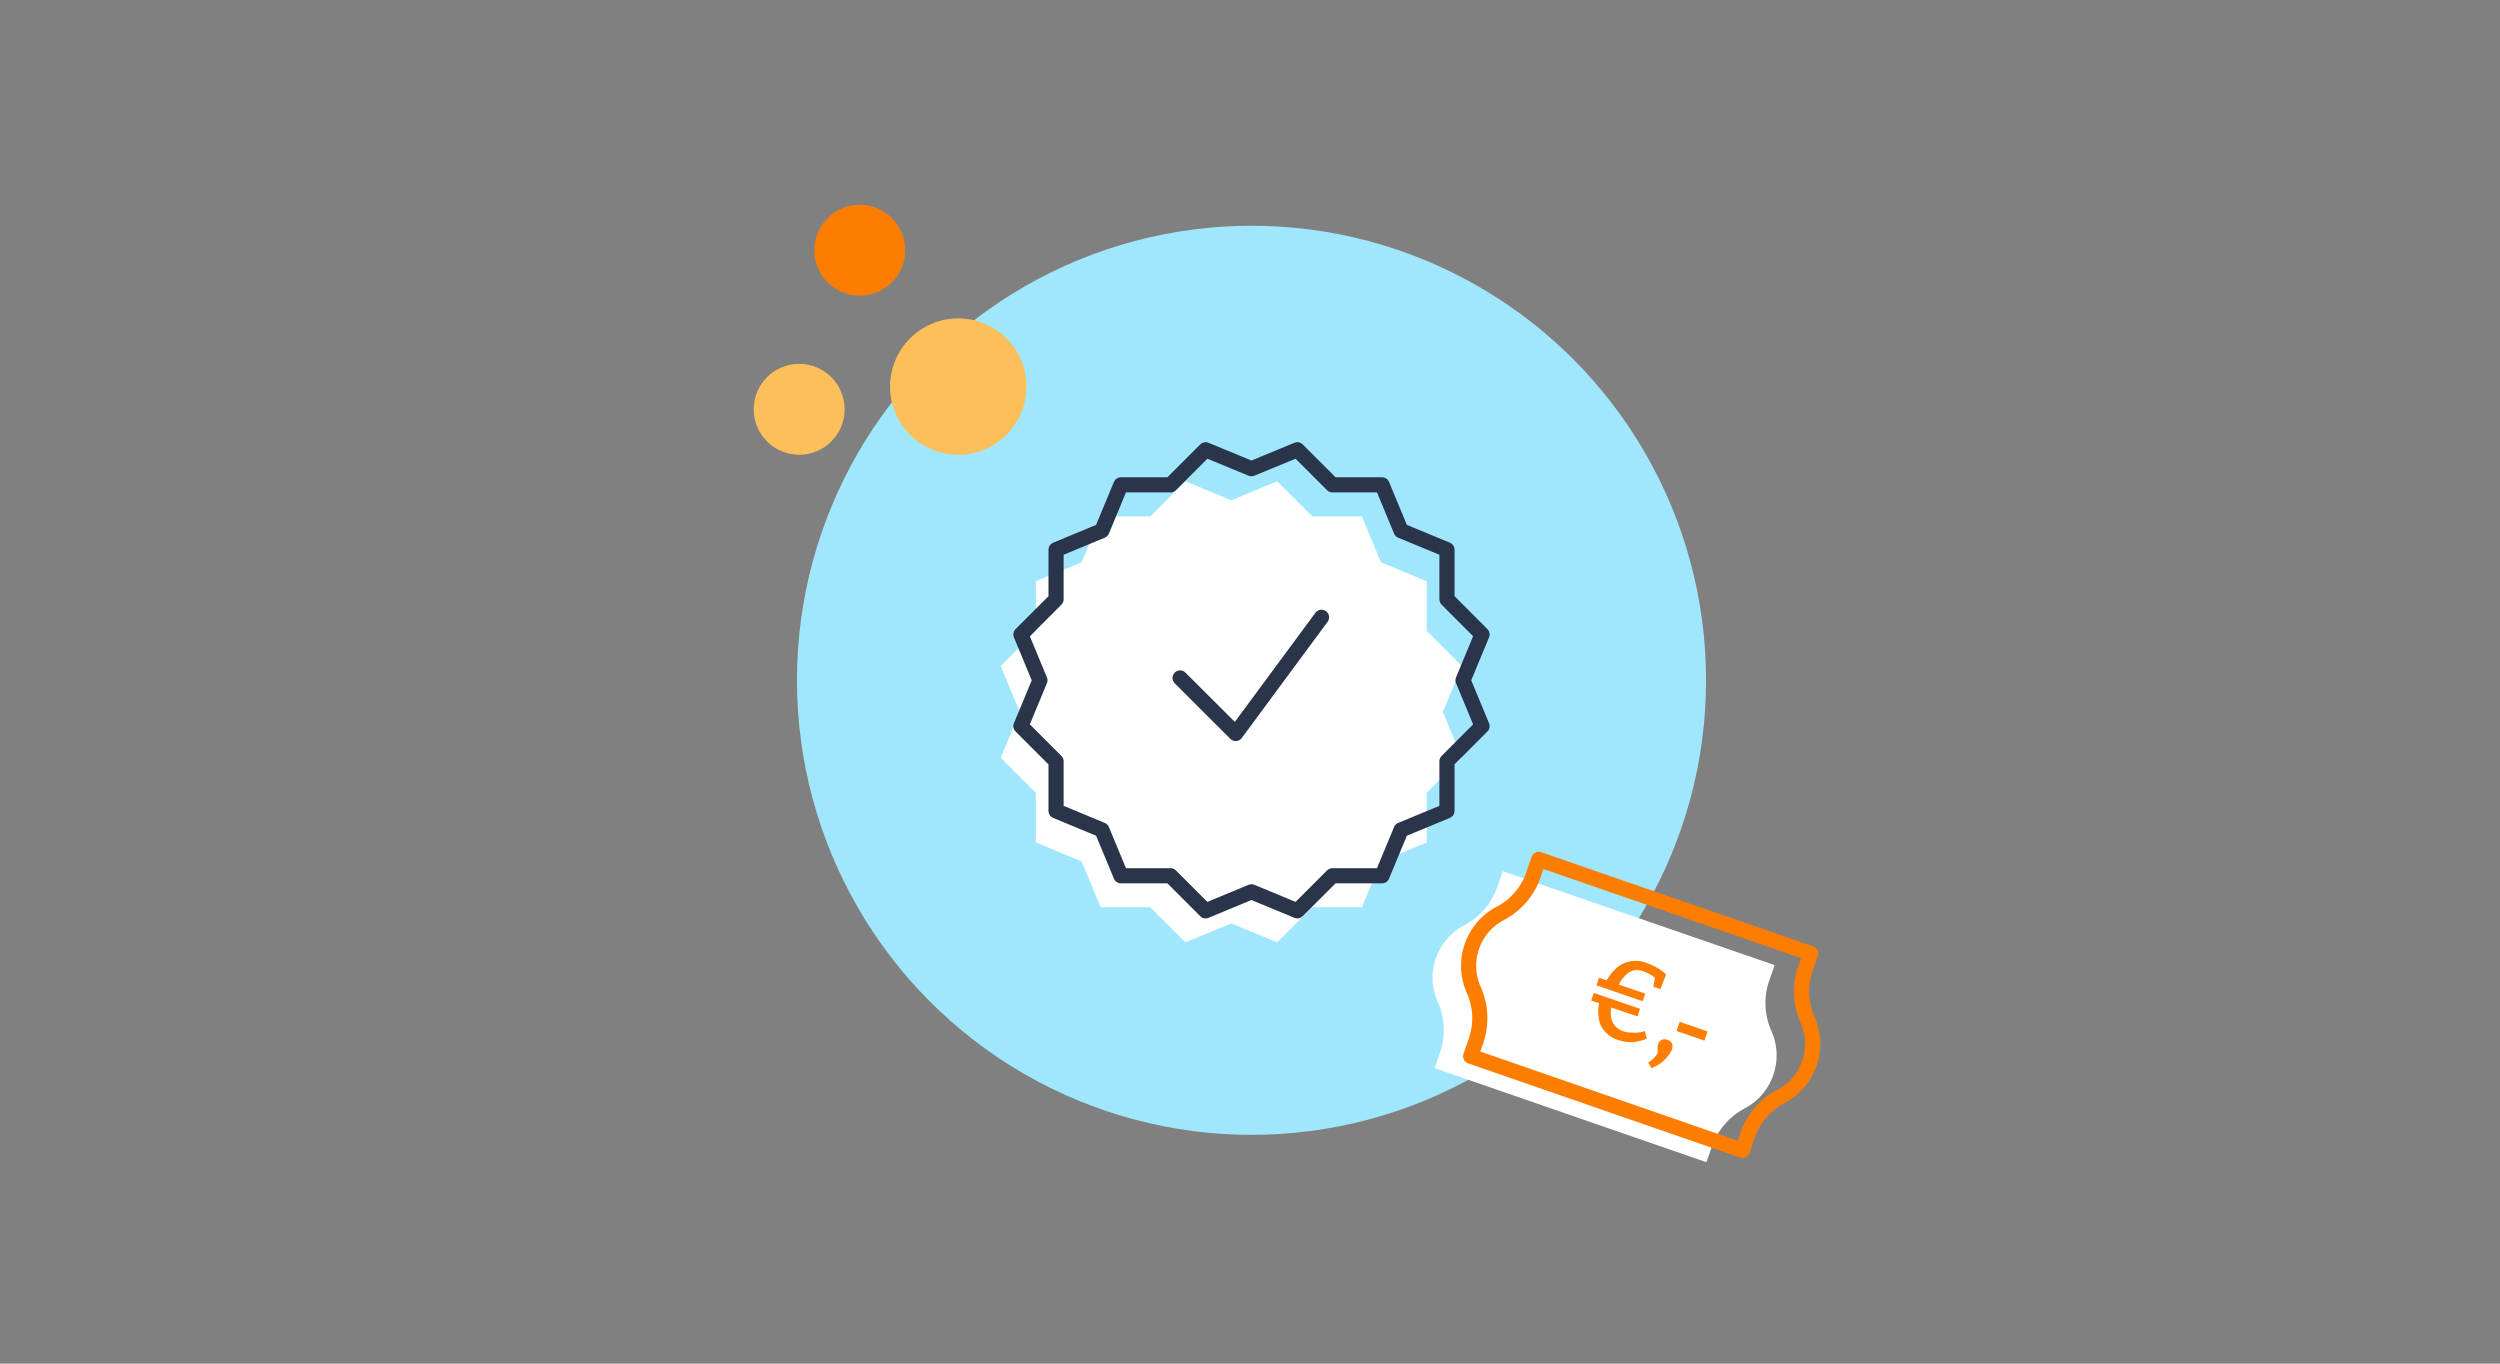 <svg id="Layer_1" data-name="Layer 1" xmlns="http://www.w3.org/2000/svg" viewBox="0 0 330 180"><rect x="0" y="0" width="330" height="180" fill="#808080" stroke="none"/><defs><style>.cls-1{fill:#a0e7fd;}.cls-2{fill:#fff;}.cls-3,.cls-6{fill:none;stroke-linecap:round;stroke-linejoin:round;stroke-width:2px;}.cls-3{stroke:#2a344b;}.cls-4{fill:#fd7d00;}.cls-5{fill:#fdbf5a;}.cls-6{stroke:#fd7d00;}</style></defs><title>telefonkonferenz_bubble_02</title><circle class="cls-1" cx="165.2" cy="89.8" r="60"/><polygon class="cls-2" points="162.53 66.04 168.58 63.53 173.22 68.16 179.77 68.16 182.28 74.22 188.33 76.72 188.33 83.28 192.96 87.91 190.46 93.96 192.96 100.02 188.33 104.65 188.33 111.2 182.28 113.71 179.77 119.76 173.22 119.76 168.58 124.39 162.53 121.89 156.48 124.39 151.84 119.76 145.29 119.76 142.78 113.71 136.73 111.2 136.73 104.65 132.1 100.02 134.6 93.96 132.1 87.91 136.73 83.28 136.73 76.72 142.78 74.22 145.29 68.16 151.84 68.16 156.48 63.53 162.53 66.04"/><polygon class="cls-3" points="165.19 61.87 171.25 59.37 175.88 64 182.43 64 184.94 70.05 191 72.56 191 79.11 195.63 83.75 193.12 89.8 195.63 95.85 191 100.49 191 107.04 184.94 109.55 182.43 115.6 175.88 115.6 171.25 120.23 165.19 117.72 159.14 120.23 154.51 115.6 147.96 115.6 145.45 109.55 139.4 107.04 139.4 100.49 134.76 95.85 137.27 89.8 134.76 83.75 139.4 79.11 139.4 72.56 145.45 70.05 147.96 64 154.51 64 159.14 59.37 165.19 61.87"/><polyline class="cls-3" points="155.77 89.49 163.11 96.82 174.44 81.48"/><circle class="cls-4" cx="113.49" cy="33.03" r="6"/><circle class="cls-5" cx="126.49" cy="51.03" r="9"/><circle class="cls-5" cx="105.49" cy="54.03" r="6"/><path class="cls-2" d="M234.08,141.88a7.84,7.84,0,0,0-.29-5.86,9.08,9.08,0,0,1-.18-6.78l.64-1.85L198.36,115l-.64,1.86a9.09,9.09,0,0,1-4.33,5.22,7.81,7.81,0,0,0-3.56,10.27,9.13,9.13,0,0,1,.18,6.78l-.64,1.86,35.88,12.42.65-1.85a9.09,9.09,0,0,1,4.33-5.22A7.81,7.81,0,0,0,234.08,141.88Z"/><path class="cls-6" d="M238.84,140.35a7.81,7.81,0,0,0-.29-5.85,9.08,9.08,0,0,1-.18-6.78l.64-1.86-35.89-12.42-.64,1.85a9.09,9.09,0,0,1-4.33,5.22,7.82,7.82,0,0,0-3.56,10.28,9.13,9.13,0,0,1,.18,6.78l-.64,1.85L230,151.85l.65-1.86a9.09,9.09,0,0,1,4.33-5.22A7.75,7.75,0,0,0,238.84,140.35Z"/><path class="cls-4" d="M216.49,133.16l-.34,1L212.69,133a3.55,3.55,0,0,0-.07.77,3.74,3.74,0,0,0,.13.87,2.12,2.12,0,0,0,.49.83,2.44,2.44,0,0,0,1,.65,3,3,0,0,0,1.08.18,8.41,8.41,0,0,0,.93,0,4,4,0,0,0,.86-.21l.28,1-.19.09a7.86,7.86,0,0,1-1.38.36,4.69,4.69,0,0,1-1.06,0,5.78,5.78,0,0,1-1.32-.31,3.5,3.5,0,0,1-.71-.33,3.07,3.07,0,0,1-.64-.5,3.35,3.35,0,0,1-.85-1.22A4.28,4.28,0,0,1,211,134a4.2,4.2,0,0,1,0-1c0-.28.08-.46.1-.56l-1.06-.37.34-1Zm.34-1,.35-1-3.5-1.2a5.87,5.87,0,0,1,.55-.85,3.41,3.41,0,0,1,.69-.68,2.21,2.21,0,0,1,.85-.36,2.08,2.08,0,0,1,1,.1,5.23,5.23,0,0,1,1.68.88l-.2,1.2.92.32.75-1.94-.29-.26a6,6,0,0,0-.92-.64,7.62,7.62,0,0,0-1.41-.64,4,4,0,0,0-3.08.12,4,4,0,0,0-1.15.87,7.46,7.46,0,0,0-1,1.33l-1-.35-.34,1Z"/><path class="cls-4" d="M220.11,137.26c.61.21.8.66.56,1.36A5.11,5.11,0,0,1,218,141l-.45-.76a3.13,3.13,0,0,0,1.26-1.24.36.36,0,0,0,0-.19,1.89,1.89,0,0,0,0-.3,2.29,2.29,0,0,1,0-.37,2,2,0,0,1,.08-.35.9.9,0,0,1,.46-.52A.91.91,0,0,1,220.11,137.26Z"/><path class="cls-4" d="M221.31,136.09l.41-1.21,3.68,1.27-.42,1.21Z"/></svg>